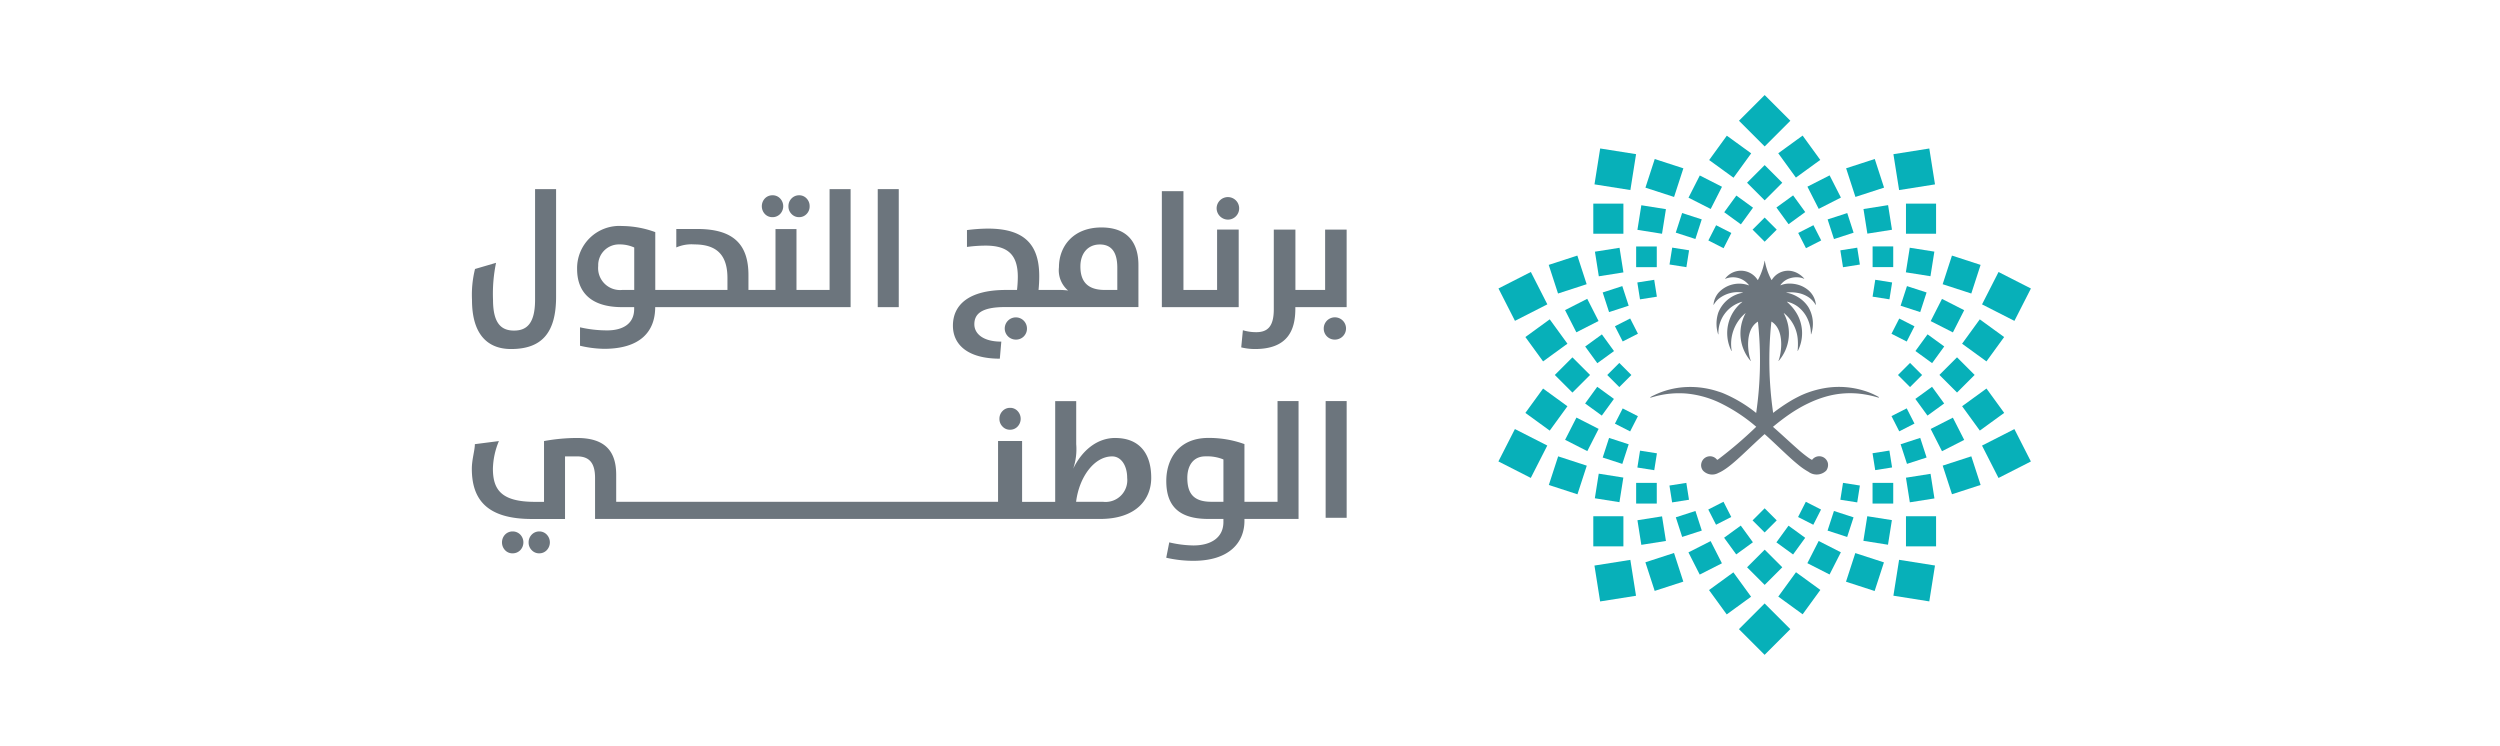 <svg xmlns="http://www.w3.org/2000/svg" xmlns:xlink="http://www.w3.org/1999/xlink" width="355" height="106" viewBox="0 0 355 106"><defs><clipPath id="a"><rect width="221.388" height="79.971" fill="none"/></clipPath></defs><g transform="translate(-984 -865)"><rect width="355" height="106" transform="translate(984 865)" fill="#fff"/><g transform="translate(1051 878.015)"><g transform="translate(0 0)" clip-path="url(#a)"><path d="M238.722,48.947a10.092,10.092,0,0,0-2.02-.876,12.076,12.076,0,0,0-5.557-.406,13.963,13.963,0,0,0-2.4.617c-.081.032-.162.057-.243.089a12.5,12.5,0,0,0-1.274.568c-.365.187-.73.381-1.087.6a25.654,25.654,0,0,0-2.418,1.663,52.078,52.078,0,0,1-.251-12.948c0-.008.016-.016.032-.008,1.915,1.209,1.379,4.592.974,5.557-.008.016.024.032.032.016a5.969,5.969,0,0,0,.73-6.75c-.016-.016.008-.041.032-.024a5.489,5.489,0,0,1,.86.884,5.286,5.286,0,0,1,1.087,2.872,8.637,8.637,0,0,1,0,1.3l-.024.292c0,.016.016.016.024.016a.008.008,0,0,0,.008-.008,5.542,5.542,0,0,0-.008-5.054,6.138,6.138,0,0,0-1.087-1.485c-.13-.138-.276-.276-.43-.414-.016-.016-.008-.041.016-.032a3.082,3.082,0,0,1,.414.122,4.058,4.058,0,0,1,1.087.568,4.6,4.6,0,0,1,1.517,2.044,5.12,5.12,0,0,1,.349,1.874c0,.016.032.024.041,0a4.646,4.646,0,0,0-.389-3.821,4.47,4.47,0,0,0-1.517-1.46,4.8,4.8,0,0,0-1.087-.487,3.033,3.033,0,0,0-.519-.114c-.024,0-.016-.032,0-.032.178-.016.349-.024.519-.032a5.559,5.559,0,0,1,1.087.089,4.112,4.112,0,0,1,1.517.6,3.2,3.2,0,0,1,1.014,1.087c.008.024.041.008.041-.016a3.063,3.063,0,0,0-1.055-2.044,3.916,3.916,0,0,0-1.517-.8,4.564,4.564,0,0,0-1.087-.154,3.332,3.332,0,0,0-1.355.243.018.018,0,0,1-.024-.024,2.535,2.535,0,0,1,1.379-.982,3.169,3.169,0,0,1,1.087-.13,2.488,2.488,0,0,1,.892.211c.016.008.032-.016.024-.032a3.5,3.5,0,0,0-.909-.738,2.861,2.861,0,0,0-1.087-.357,2.71,2.71,0,0,0-2.612,1.3.025.025,0,0,1-.032,0,6.954,6.954,0,0,1-.365-.738,8.876,8.876,0,0,1-.592-1.979c-.008-.016-.032-.016-.032,0a8.947,8.947,0,0,1-.592,1.988c-.114.26-.235.511-.357.73a.025.025,0,0,1-.032,0,2.8,2.8,0,0,0-4.616-.2c-.016.016.008.041.024.032a2.843,2.843,0,0,1,3.35.9.018.018,0,0,1-.024.024,4,4,0,0,0-4.308,1.063,3.056,3.056,0,0,0-.7,1.687.018.018,0,0,0,.032.016,3.1,3.1,0,0,1,.665-.819,4.366,4.366,0,0,1,3.464-.925.016.016,0,1,1,0,.032,4.583,4.583,0,0,0-3.464,2.783,4.989,4.989,0,0,0-.041,3.107c.008.016.041.016.041,0v-.089a4.593,4.593,0,0,1,3.367-4.519c.016,0,.032.016.016.032A5.631,5.631,0,0,0,217.8,42.4c.008.024.041.008.041-.008a5.707,5.707,0,0,1,1.931-5.338c.016-.016.032,0,.024.024a6,6,0,0,0,.73,6.75c.016.016.041,0,.032-.016-.406-.965-.941-4.348.974-5.557.008-.008.032,0,.032.008a51.68,51.68,0,0,1-.251,12.948,19.571,19.571,0,0,0-4.778-2.839c-.2-.073-.4-.146-.592-.2a12.541,12.541,0,0,0-4.519-.641,11.663,11.663,0,0,0-4.665,1.184,4.345,4.345,0,0,0-.454.243.045.045,0,0,0,.041.081c.138-.049.276-.081.414-.122a13.065,13.065,0,0,1,4.665-.462,14.117,14.117,0,0,1,4.519,1.217,23.8,23.8,0,0,1,5.379,3.5,59.115,59.115,0,0,1-5.379,4.608l-.17.1a1.256,1.256,0,0,0-2.239.446,1.2,1.2,0,0,0,.243,1.087,1.8,1.8,0,0,0,2.166.316c1.582-.665,3.537-2.75,5.955-4.965.2-.187.406-.373.617-.552.2.187.406.365.608.552,1.087,1,2.093,1.979,3.01,2.807.373.341.738.657,1.087.941a9.407,9.407,0,0,0,1.517,1.055,1.947,1.947,0,0,0,2.4-.057,1.411,1.411,0,0,1,.114-.1,1.371,1.371,0,0,0,.243-1.087,1.28,1.28,0,0,0-.357-.617,1.239,1.239,0,0,0-.592-.316,1.269,1.269,0,0,0-1.3.487,3.885,3.885,0,0,1-.519-.316,17.68,17.68,0,0,1-1.517-1.225c-.341-.3-.706-.625-1.087-.973-.746-.673-1.558-1.428-2.426-2.182.771-.641,1.582-1.266,2.426-1.842.357-.243.714-.471,1.087-.69a16.953,16.953,0,0,1,1.517-.811,15.621,15.621,0,0,1,2.4-.925,12.532,12.532,0,0,1,5.557-.341,14.189,14.189,0,0,1,1.979.462c.065.008.105-.057.057-.089" transform="translate(-38.936 -5.586)" fill="#6c757d"/><rect width="5.159" height="5.159" transform="translate(179.928 76.323) rotate(-45)" fill="#07b0b9"/><rect width="4.276" height="4.275" transform="translate(152.934 55.853) rotate(-71.96)" fill="#07b0b9"/><rect width="3.537" height="3.537" transform="translate(165.514 19.624) rotate(-80.974)" fill="#07b0b9"/><rect width="3.537" height="3.537" transform="translate(208.396 40.224) rotate(-45)" fill="#07b0b9"/><rect width="3.537" height="3.537" transform="translate(207.159 32.582) rotate(-63.035)" fill="#07b0b9"/><rect width="3.537" height="3.537" transform="matrix(0.988, -0.156, 0.156, 0.988, 165.516, 60.859)" fill="#07b0b9"/><rect width="3.537" height="3.537" transform="matrix(0.988, -0.156, 0.156, 0.988, 197.614, 16.667)" fill="#07b0b9"/><rect width="3.537" height="3.537" transform="matrix(0.891, -0.453, 0.453, 0.891, 172.758, 65.424)" fill="#07b0b9"/><rect width="3.537" height="3.537" transform="translate(181.081 12.932) rotate(-45)" fill="#07b0b9"/><rect width="2.928" height="2.928" transform="translate(177.839 17.122) rotate(-53.971)" fill="#07b0b9"/><rect width="2.928" height="2.928" transform="matrix(0.588, -0.809, 0.809, 0.588, 185.248, 64)" fill="#07b0b9"/><rect width="2.928" height="2.929" transform="matrix(0.951, -0.309, 0.309, 0.951, 160.582, 28.515)" fill="#07b0b9"/><rect width="2.928" height="2.929" transform="translate(202.887 50.069) rotate(-17.993)" fill="#07b0b9"/><rect width="2.928" height="2.928" transform="translate(158.088 44.278) rotate(-53.994)" fill="#07b0b9"/><rect width="5.16" height="5.159" transform="translate(214.446 50.26) rotate(-26.996)" fill="#07b0b9"/><rect width="5.16" height="5.16" transform="translate(159.412 67.293) rotate(-8.991)" fill="#07b0b9"/><rect width="5.16" height="5.16" transform="translate(201.865 8.879) rotate(-9.009)" fill="#07b0b9"/><rect width="4.275" height="4.275" transform="matrix(0.588, -0.809, 0.809, 0.588, 149.603, 45.618)" fill="#07b0b9"/><rect width="3.537" height="3.537" transform="translate(172.767 15.055) rotate(-63.035)" fill="#07b0b9"/><rect width="3.537" height="3.537" transform="matrix(0.891, -0.454, 0.454, 0.891, 155.236, 31.021)" fill="#07b0b9"/><rect width="3.537" height="3.537" transform="matrix(0.707, -0.707, 0.707, 0.707, 181.084, 67.539)" fill="#07b0b9"/><rect width="2.929" height="2.928" transform="translate(202.885 30.397) rotate(-72.007)" fill="#07b0b9"/><rect width="2.929" height="2.937" transform="translate(165.333 55.554)" fill="#07b0b9"/><rect width="5.16" height="5.159" transform="translate(145.783 27.947) rotate(-26.996)" fill="#07b0b9"/><rect width="5.159" height="5.16" transform="matrix(0.454, -0.891, 0.891, 0.454, 145.774, 52.507)" fill="#07b0b9"/><rect width="4.275" height="4.275" transform="translate(166.652 13.633) rotate(-72.005)" fill="#07b0b9"/><rect width="4.275" height="4.275" transform="translate(195.132 69.588) rotate(-72.005)" fill="#07b0b9"/><rect width="4.275" height="4.275" transform="matrix(0.951, -0.309, 0.309, 0.951, 208.861, 53.103)" fill="#07b0b9"/><rect width="4.275" height="4.276" transform="matrix(0.809, -0.588, 0.588, 0.809, 211.621, 44.669)" fill="#07b0b9"/><rect width="4.275" height="4.275" transform="translate(208.858 27.344) rotate(-72.005)" fill="#07b0b9"/><rect width="4.275" height="4.275" transform="translate(203.648 15.9)" fill="#07b0b9"/><rect width="4.275" height="4.275" transform="translate(166.645 66.828) rotate(-17.995)" fill="#07b0b9"/><rect width="4.276" height="4.275" transform="matrix(0.588, -0.809, 0.809, 0.588, 185.516, 71.701)" fill="#07b0b9"/><rect width="3.545" height="3.537" transform="matrix(0.454, -0.891, 0.891, 0.454, 155.245, 49.439)" fill="#07b0b9"/><rect width="2.929" height="2.937" transform="translate(165.333 21.985)" fill="#07b0b9"/><rect width="2.929" height="2.929" transform="matrix(0.809, -0.588, 0.588, 0.809, 158.097, 36.191)" fill="#07b0b9"/><rect width="2.929" height="2.929" transform="translate(192.522 18.143) rotate(-17.958)" fill="#07b0b9"/><rect width="2.929" height="2.929" transform="matrix(0.809, -0.588, 0.588, 0.809, 185.252, 16.451)" fill="#07b0b9"/><rect width="2.425" height="2.426" transform="translate(198.9 51.345) rotate(-9.005)" fill="#07b0b9"/><rect width="2.425" height="2.425" transform="translate(202.512 40.235) rotate(-45)" fill="#07b0b9"/><rect width="5.159" height="5.16" transform="matrix(0.454, -0.891, 0.891, 0.454, 214.449, 30.207)" fill="#07b0b9"/><rect width="4.275" height="4.275" transform="translate(203.648 60.292)" fill="#07b0b9"/><rect width="4.275" height="4.275" transform="translate(152.917 24.599) rotate(-18.029)" fill="#07b0b9"/><rect width="4.275" height="4.275" transform="translate(195.15 10.882) rotate(-18.005)" fill="#07b0b9"/><rect width="4.275" height="4.275" transform="matrix(0.587, -0.809, 0.809, 0.587, 175.701, 9.711)" fill="#07b0b9"/><rect width="3.537" height="3.545" transform="matrix(0.891, -0.454, 0.454, 0.891, 207.155, 47.898)" fill="#07b0b9"/><rect width="3.537" height="3.537" transform="translate(153.784 40.231) rotate(-45)" fill="#07b0b9"/><rect width="2.928" height="2.928" transform="matrix(0.809, -0.588, 0.588, 0.809, 204.98, 43.631)" fill="#07b0b9"/><rect width="2.929" height="2.929" transform="matrix(0.951, -0.308, 0.308, 0.951, 170.966, 60.443)" fill="#07b0b9"/><rect width="2.425" height="2.425" transform="translate(181.864 60.878) rotate(-45)" fill="#07b0b9"/><rect width="2.426" height="2.425" transform="matrix(0.157, -0.988, 0.988, 0.157, 170.072, 24.543)" fill="#07b0b9"/><rect width="2.426" height="2.425" transform="matrix(0.455, -0.891, 0.891, 0.455, 162.319, 47.143)" fill="#07b0b9"/><rect width="4.275" height="4.275" transform="translate(159.248 15.9)" fill="#07b0b9"/><rect width="4.275" height="4.267" transform="translate(185.512 8.749) rotate(-35.976)" fill="#07b0b9"/><rect width="3.537" height="3.537" transform="translate(189.646 66.957) rotate(-63.006)" fill="#07b0b9"/><rect width="3.537" height="3.537" transform="translate(159.467 57.74) rotate(-81)" fill="#07b0b9"/><rect width="3.537" height="3.537" transform="translate(203.632 25.655) rotate(-81)" fill="#07b0b9"/><rect width="2.937" height="2.937" transform="translate(198.902 55.554)" fill="#07b0b9"/><rect width="2.928" height="2.928" transform="matrix(0.588, -0.809, 0.809, 0.588, 204.991, 36.829)" fill="#07b0b9"/><rect width="2.928" height="2.928" transform="matrix(0.809, -0.588, 0.588, 0.809, 177.822, 63.341)" fill="#07b0b9"/><rect width="2.426" height="2.426" transform="matrix(0.454, -0.891, 0.891, 0.454, 175.587, 21.13)" fill="#07b0b9"/><rect width="2.426" height="2.426" transform="translate(188.326 60.402) rotate(-63.032)" fill="#07b0b9"/><rect width="2.426" height="2.426" transform="translate(194.33 57.948) rotate(-81.054)" fill="#07b0b9"/><rect width="2.426" height="2.426" transform="matrix(0.891, -0.454, 0.454, 0.891, 162.322, 33.311)" fill="#07b0b9"/><rect width="2.426" height="2.426" transform="matrix(0.891, -0.454, 0.454, 0.891, 201.592, 46.073)" fill="#07b0b9"/><rect width="2.426" height="2.426" transform="translate(165.508 53.374) rotate(-81.035)" fill="#07b0b9"/><rect width="2.426" height="2.425" transform="matrix(0.988, -0.156, 0.156, 0.988, 194.328, 22.533)" fill="#07b0b9"/><rect width="2.425" height="2.426" transform="translate(175.575 59.336) rotate(-27.036)" fill="#07b0b9"/><rect width="5.16" height="5.16" transform="translate(159.417 13.164) rotate(-80.991)" fill="#07b0b9"/><rect width="5.16" height="5.16" transform="translate(201.863 71.575) rotate(-80.991)" fill="#07b0b9"/><rect width="5.159" height="5.159" transform="matrix(0.707, -0.707, 0.707, 0.707, 179.936, 4.131)" fill="#07b0b9"/><rect width="4.275" height="4.276" transform="matrix(0.809, -0.588, 0.588, 0.809, 149.604, 34.844)" fill="#07b0b9"/><rect width="4.275" height="4.275" transform="translate(211.616 35.792) rotate(-54.009)" fill="#07b0b9"/><rect width="4.275" height="4.275" transform="translate(159.248 60.292)" fill="#07b0b9"/><rect width="4.275" height="4.275" transform="matrix(0.809, -0.588, 0.588, 0.809, 175.68, 70.773)" fill="#07b0b9"/><rect width="3.537" height="3.537" transform="translate(197.601 63.782) rotate(-81)" fill="#07b0b9"/><rect width="3.537" height="3.537" transform="matrix(0.988, -0.156, 0.156, 0.988, 159.48, 22.723)" fill="#07b0b9"/><rect width="3.537" height="3.537" transform="matrix(0.988, -0.156, 0.156, 0.988, 203.644, 54.819)" fill="#07b0b9"/><rect width="3.537" height="3.537" transform="translate(189.653 13.493) rotate(-26.994)" fill="#07b0b9"/><rect width="2.929" height="2.929" transform="matrix(0.308, -0.951, 0.951, 0.308, 170.959, 20.021)" fill="#07b0b9"/><rect width="2.929" height="2.928" transform="matrix(0.309, -0.951, 0.951, 0.309, 192.514, 62.33)" fill="#07b0b9"/><rect width="2.929" height="2.928" transform="translate(160.584 51.955) rotate(-72.007)" fill="#07b0b9"/><rect width="2.929" height="2.937" transform="translate(198.91 21.977)" fill="#07b0b9"/><rect width="2.425" height="2.425" transform="translate(181.865 19.593) rotate(-45)" fill="#07b0b9"/><rect width="2.426" height="2.426" transform="matrix(0.988, -0.156, 0.156, 0.988, 165.501, 27.096)" fill="#07b0b9"/><rect width="2.425" height="2.425" transform="translate(161.228 40.236) rotate(-45)" fill="#07b0b9"/><rect width="2.426" height="2.426" transform="matrix(0.454, -0.891, 0.891, 0.454, 201.59, 34.38)" fill="#07b0b9"/><rect width="2.426" height="2.425" transform="translate(198.906 29.11) rotate(-80.994)" fill="#07b0b9"/><rect width="2.426" height="2.425" transform="matrix(0.988, -0.156, 0.156, 0.988, 170.062, 55.931)" fill="#07b0b9"/><rect width="2.426" height="2.426" transform="matrix(0.891, -0.455, 0.455, 0.891, 188.345, 20.066)" fill="#07b0b9"/><path d="M56.929,21.247A1.441,1.441,0,0,0,58,20.793a1.518,1.518,0,0,0,.43-1.1,1.544,1.544,0,0,0-.43-1.1,1.411,1.411,0,0,0-1.071-.454,1.467,1.467,0,0,0-1.071.454,1.544,1.544,0,0,0-.438,1.1,1.512,1.512,0,0,0,.438,1.1,1.441,1.441,0,0,0,1.071.454" transform="translate(-10.461 -3.424)" fill="#6c757d"/><path d="M52.261,21.247a1.494,1.494,0,0,0,1.1-.454,1.6,1.6,0,0,0,0-2.2,1.439,1.439,0,0,0-1.1-.454,1.467,1.467,0,0,0-1.071.454,1.62,1.62,0,0,0,0,2.2,1.441,1.441,0,0,0,1.071.454" transform="translate(-9.581 -3.424)" fill="#6c757d"/><path d="M24.831,33.82h1.7v.251c0,2.182-1.7,3.05-3.845,3.05a17.248,17.248,0,0,1-3.845-.438V39.3a15.72,15.72,0,0,0,3.415.438c5.119,0,7.261-2.434,7.261-5.922H57.265V17.06H54.279V31.379h-4.7V22.731H46.6v8.648H42.759V29.269c0-4.365-2.134-6.547-7.261-6.547H32.513v2.62a5.4,5.4,0,0,1,2.564-.43c3.415,0,4.7,1.744,4.7,4.794v1.671H29.528v-8.21a13.888,13.888,0,0,0-4.7-.868,6,6,0,0,0-6.4,6.109c0,3.05,1.712,5.411,6.4,5.411m-.422-8.908a5.058,5.058,0,0,1,2.134.438v6.028h-1.7a3.12,3.12,0,0,1-3.415-3.415,2.943,2.943,0,0,1,2.985-3.05" transform="translate(-3.479 -3.22)" fill="#6c757d"/><path d="M5.571,39.767c4.267,0,6.4-2.182,6.4-7.415V17.06H8.986V32.782C8.986,36.27,7.7,37.147,6,37.147s-2.985-.876-2.985-4.365a21.72,21.72,0,0,1,.43-5.257L.46,28.4a15.173,15.173,0,0,0-.43,4.381c-.008,4.8,2.125,6.985,5.541,6.985" transform="translate(-0.006 -3.22)" fill="#6c757d"/><rect width="2.985" height="16.76" transform="translate(57.639 13.84)" fill="#6c757d"/><path d="M92.788,55.8a1.544,1.544,0,0,0-.438,1.1,1.512,1.512,0,0,0,.438,1.1,1.411,1.411,0,0,0,1.071.454A1.441,1.441,0,0,0,94.93,58a1.6,1.6,0,0,0,0-2.2,1.411,1.411,0,0,0-1.071-.454,1.441,1.441,0,0,0-1.071.454" transform="translate(-17.431 -10.447)" fill="#6c757d"/><path d="M6.781,76.98a1.467,1.467,0,0,0-1.071.454,1.62,1.62,0,0,0,0,2.2,1.411,1.411,0,0,0,1.071.454,1.494,1.494,0,0,0,1.1-.454,1.6,1.6,0,0,0,0-2.2,1.494,1.494,0,0,0-1.1-.454" transform="translate(-0.997 -14.53)" fill="#6c757d"/><path d="M11.449,76.98a1.467,1.467,0,0,0-1.071.454,1.544,1.544,0,0,0-.438,1.1,1.512,1.512,0,0,0,.438,1.1,1.411,1.411,0,0,0,1.071.454,1.441,1.441,0,0,0,1.071-.454,1.6,1.6,0,0,0,0-2.2,1.441,1.441,0,0,0-1.071-.454" transform="translate(-1.876 -14.53)" fill="#6c757d"/><path d="M91.363,59.4c-2.555,0-4.7,1.744-5.971,4.365a8.627,8.627,0,0,0,.43-3.488V54.17H82.837v14.3h-4.7v-8.64H74.724v8.632H20.5V64.635c0-3.05-1.282-5.233-5.549-5.233a26.093,26.093,0,0,0-4.7.438v8.632H8.972c-4.7,0-5.979-1.647-5.979-4.705a10.743,10.743,0,0,1,.852-3.926L.43,60.279c0,.876-.43,2.182-.43,3.488,0,4.365,2.134,7.139,8.534,7.139h4.7V62.015h1.7c1.7,0,2.564.876,2.564,3.05V70.9H89.213c5.119,0,7.261-2.783,7.261-5.833.008-3.488-1.7-5.663-5.111-5.663m-1.712,9.062H85.806c.43-3.488,2.555-6.449,5.119-6.449,1.282,0,2.134,1.306,2.134,3.05a3.086,3.086,0,0,1-3.407,3.4" transform="translate(0 -10.224)" fill="#6c757d"/><rect width="2.985" height="16.574" transform="translate(121.241 43.937)" fill="#6c757d"/><path d="M137.353,54.16v14.3h-4.7V60.269a14.763,14.763,0,0,0-5.119-.876c-4.267,0-5.979,3.05-5.979,6.109,0,3.488,1.712,5.395,5.979,5.395h2.134v.438c0,2.182-1.712,3.326-4.275,3.326a15.818,15.818,0,0,1-3.415-.438l-.43,2.182a17.248,17.248,0,0,0,3.845.438c5.127,0,7.261-2.62,7.261-5.671V70.9h7.683V54.16h-2.985m-7.683,14.3h-1.712c-2.564,0-3.415-1.217-3.415-3.4,0-1.744.852-3.05,2.564-3.05a6.1,6.1,0,0,1,2.564.438Z" transform="translate(-22.943 -10.222)" fill="#6c757d"/><path d="M146.589,24.14v8.575h-4.219V24.14H139.3V35.457c0,2.507-.925,3.253-2.507,3.253a6.439,6.439,0,0,1-1.882-.276l-.235,2.434a8.256,8.256,0,0,0,1.947.235c4.713,0,5.736-2.75,5.736-5.727v-.219h7.285V24.14Z" transform="translate(-25.421 -4.556)" fill="#6c757d"/><path d="M131.968,21.654a1.6,1.6,0,1,0-1.6-1.6,1.624,1.624,0,0,0,1.6,1.6" transform="translate(-24.607 -3.482)" fill="#6c757d"/><path d="M150.7,42.664a1.582,1.582,0,1,0-1.582-1.582,1.554,1.554,0,0,0,1.582,1.582" transform="translate(-28.146 -7.455)" fill="#6c757d"/><path d="M131.691,22.871h-3.067v8.575h-4.778V17.42H120.78V33.888h10.911Z" transform="translate(-22.797 -3.288)" fill="#6c757d"/><path d="M96.436,41.082a1.578,1.578,0,1,0-1.582,1.582,1.544,1.544,0,0,0,1.582-1.582" transform="translate(-17.607 -7.455)" fill="#6c757d"/><path d="M90.87,42.4l.211-2.418c-2.669,0-3.829-1.184-3.829-2.458,0-1.42.925-2.45,4.365-2.45h18.935V29.108c0-3.253-1.622-5.338-5.249-5.338-4.016,0-6.036,2.693-6.036,5.638a3.769,3.769,0,0,0,1.3,3.318,8.727,8.727,0,0,0-1.3-.081h-2.9a19.114,19.114,0,0,0,.1-1.963c0-4.454-2.069-6.75-7.293-6.75a24.7,24.7,0,0,0-2.969.211v2.393a19.976,19.976,0,0,1,2.669-.187c3.342,0,4.551,1.509,4.551,4.454a17.262,17.262,0,0,1-.114,1.842H91.73c-5.314,0-7.52,2.15-7.52,5.07,0,2.7,2.109,4.689,6.66,4.689m14.2-16.217c1.558,0,2.482.973,2.482,3.294v3.164h-1.76c-2.418,0-3.48-1.144-3.48-3.326-.008-1.809,1.014-3.131,2.758-3.131" transform="translate(-15.895 -4.486)" fill="#6c757d"/></g></g></g></svg>